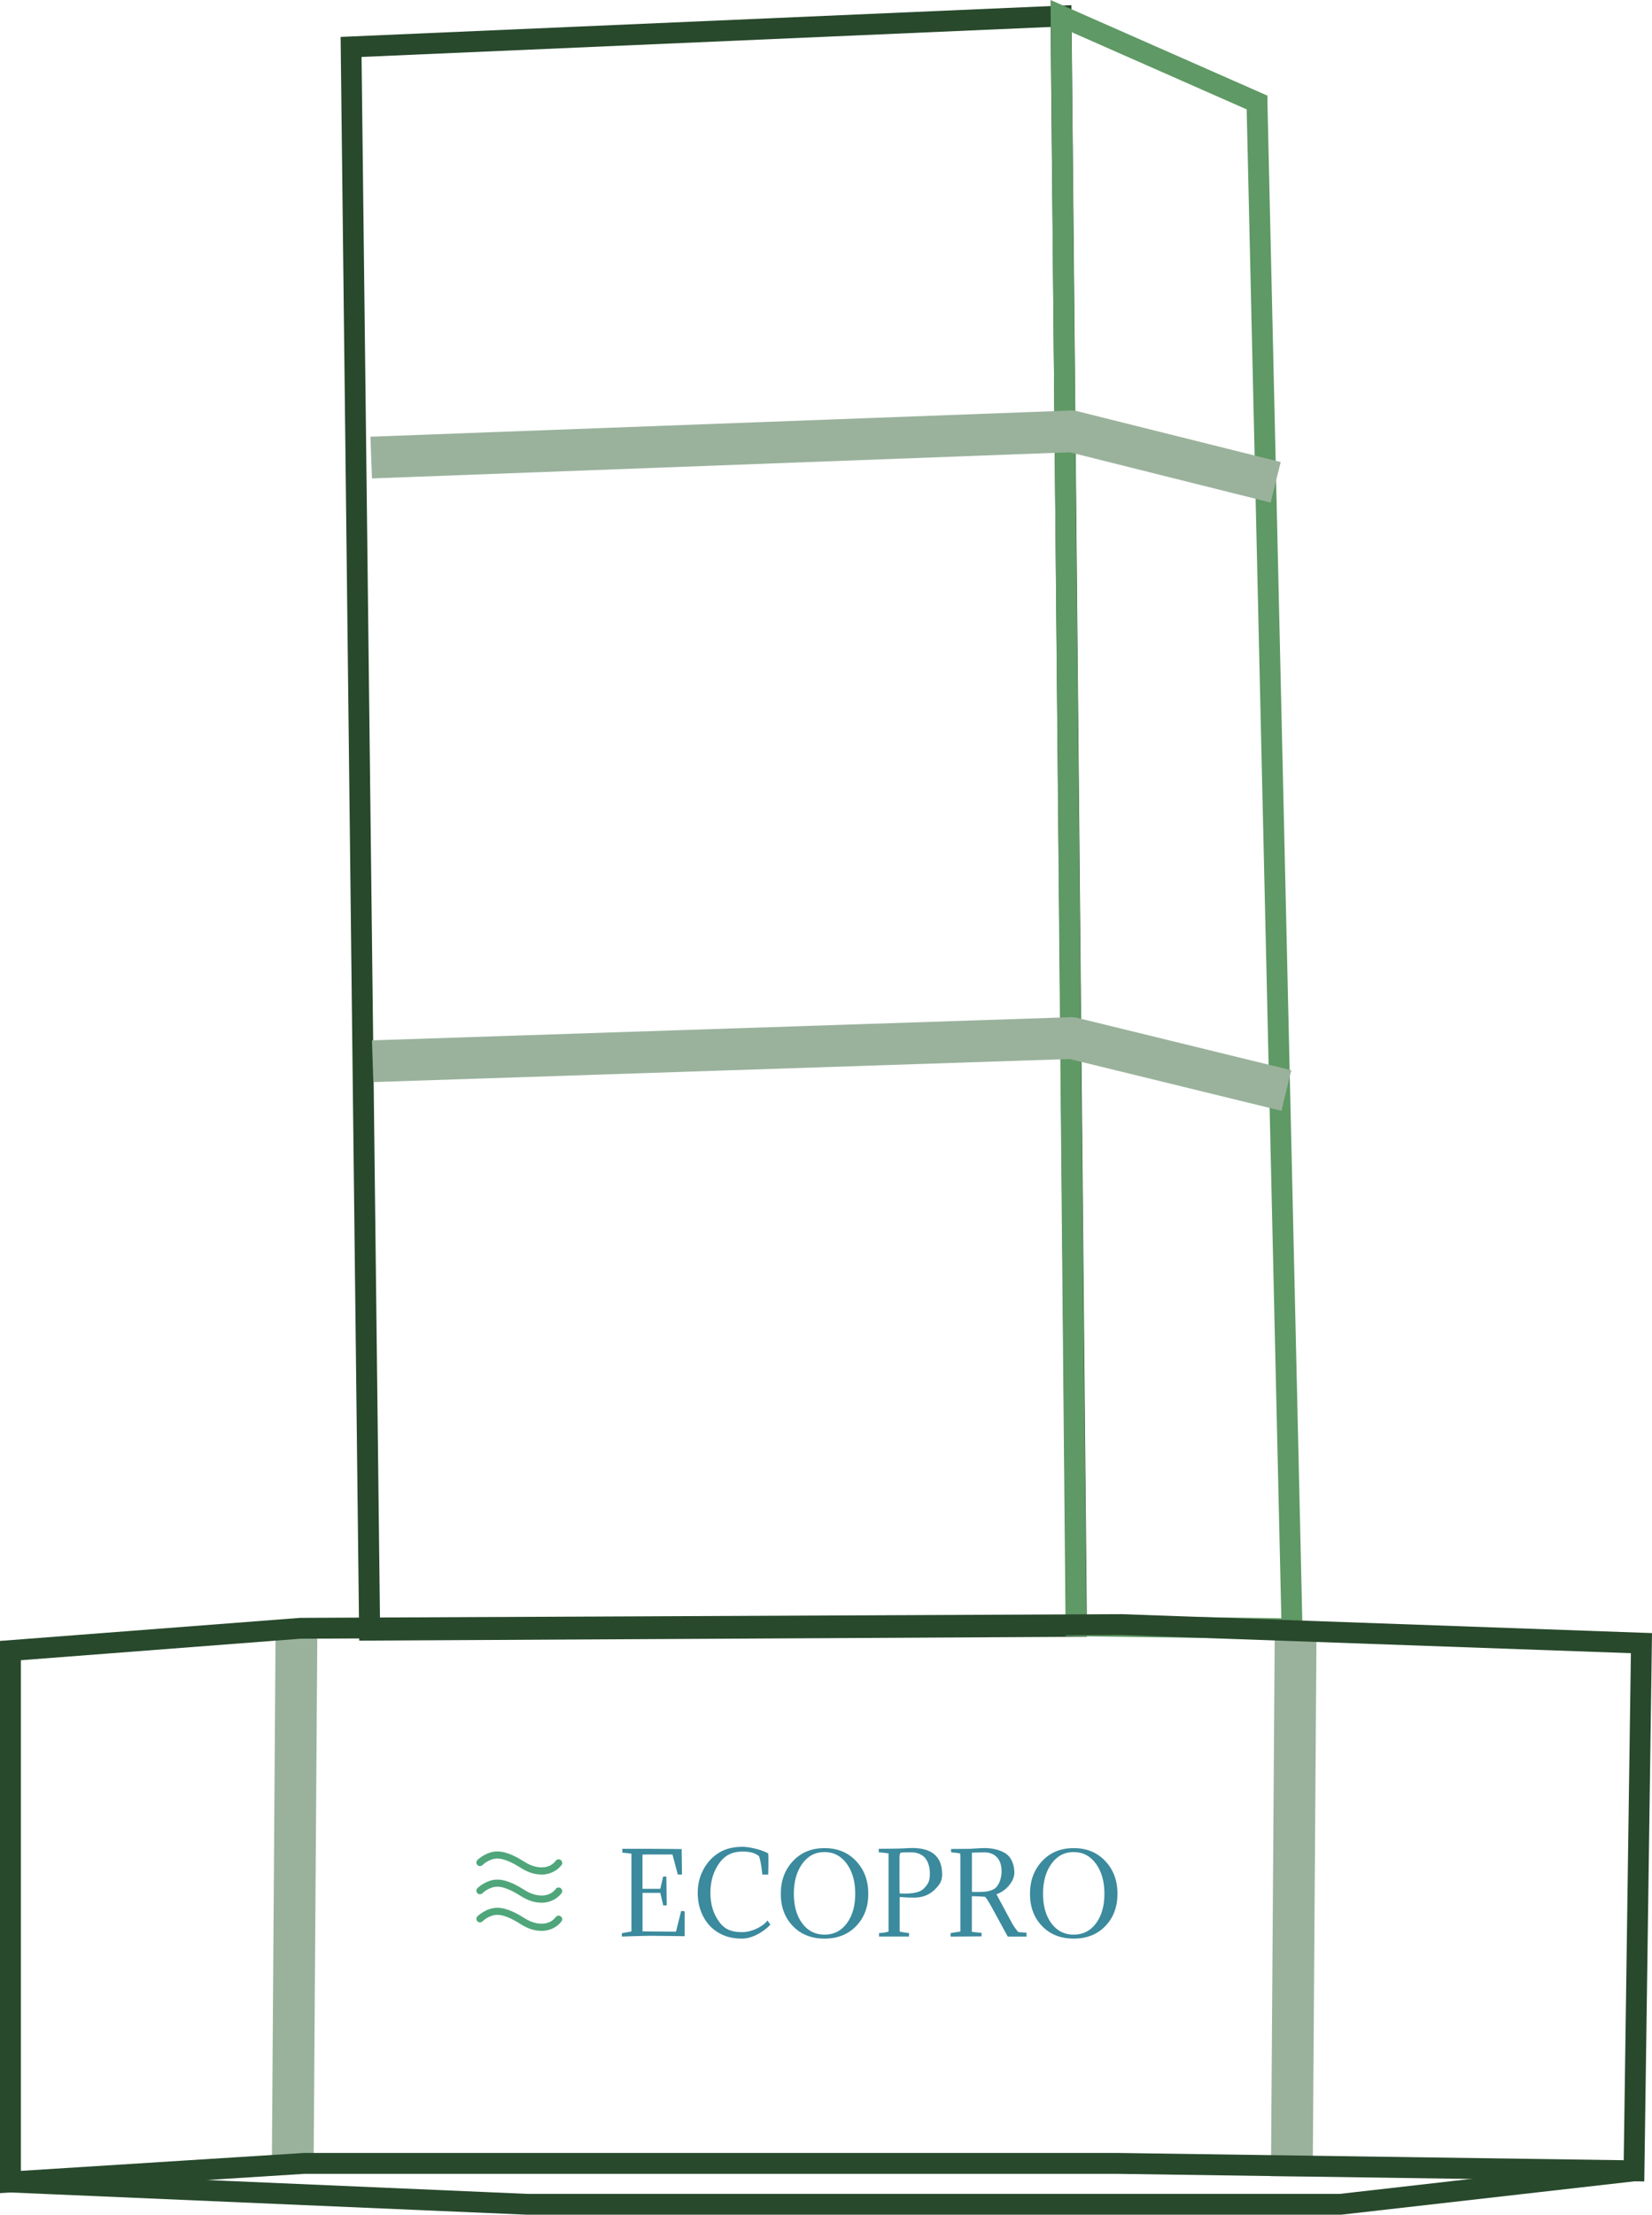 <?xml version="1.0" encoding="UTF-8"?><svg id="Layer_1" xmlns="http://www.w3.org/2000/svg" viewBox="0 0 288.72 386.95"><defs><style>.cls-1{fill:#9ab29c;}.cls-2{fill:#4fa67a;}.cls-3{fill:#28492c;}.cls-4{fill:#5f9965;}.cls-5{fill:#3b8a9d;}</style></defs><path class="cls-3" d="M62.78,286.65L59.53,6.45,187.25.9l2.72,285.08h-1.82s-125.36.67-125.36.67ZM63.19,9.95l3.22,273.03,119.89-.63-2.68-277.64-120.43,5.24Z"/><path class="cls-4" d="M225.79,286.53c-.24,0-.47-.05-.68-.13l-38.88-.55v-1.79S183.6,0,183.6,0l37.91,16.71v1.18s6.1,265.58,6.1,265.58c.25.32.4.72.39,1.16-.01.88-.65,1.61-1.48,1.77-.21.09-.45.14-.7.15h-.02ZM189.87,282.26l34.07.48-6.06-263.63-30.61-13.5,2.6,276.65Z"/><path class="cls-1" d="M223.95,194.08l-37.01-9.05-121.69,4.03-.24-7.29,122.19-4.05c.34,0,.67.02.99.1l37.49,9.17-1.73,7.09Z"/><path class="cls-1" d="M222.05,87.8l-35.1-8.78-121.94,4.57-.27-7.29,122.46-4.58c.34-.01.69.02,1.02.11l35.61,8.9-1.77,7.08Z"/><polygon class="cls-3" points="234.38 386.95 92.08 386.95 1.75 383.06 1.9 379.41 92.16 383.31 234.17 383.31 285.37 377.47 285.78 381.1 234.38 386.95"/><rect class="cls-1" x="179.02" y="329.52" width="94.15" height="7.3" transform="translate(-108.64 556.94) rotate(-89.6)"/><rect class="cls-1" x="4.42" y="327.26" width="94.15" height="7.3" transform="translate(-279.77 380.11) rotate(-89.6)"/><path class="cls-3" d="M0,383.18v-96.48l52.46-4.03,143.5-.65,92.76,3.31-1.35,95.81-92.08-1.33H53.18l-53.18,3.37ZM3.65,290.07v89.22l49.47-3.13h142.2l88.46,1.27,1.25-88.59-89.12-3.18-143.36.65-48.9,3.76Z"/><path class="cls-2" d="M94.58,327.51c-1.03,0-2.19-.31-3.4-1.06l-.11-.07c-.87-.54-2.68-1.66-4.14-1.66s-2.6,1.13-2.61,1.14c-.25.24-.64.24-.88,0-.24-.25-.24-.64,0-.88.06-.06,1.54-1.5,3.49-1.5,1.82,0,3.84,1.25,4.8,1.85l.11.07c1.66,1.03,4.03,1.37,5.29-.29.21-.28.6-.33.88-.12.28.21.33.6.12.88-.73.96-1.99,1.66-3.54,1.66h0Z"/><path class="cls-2" d="M94.58,332.43c-1.03,0-2.19-.31-3.4-1.06l-.11-.07c-.87-.54-2.68-1.66-4.14-1.66s-2.6,1.13-2.61,1.14c-.25.24-.64.24-.88,0-.24-.25-.24-.64,0-.88.06-.06,1.54-1.5,3.49-1.5,1.82,0,3.84,1.25,4.8,1.85l.11.07c1.66,1.03,4.03,1.37,5.29-.29.21-.28.6-.33.88-.12s.33.6.12.88c-.73.96-1.99,1.66-3.54,1.66h0Z"/><path class="cls-2" d="M94.58,337.35c-1.03,0-2.19-.31-3.4-1.06l-.11-.07c-.87-.54-2.68-1.66-4.14-1.66s-2.6,1.13-2.61,1.14c-.25.24-.64.24-.88,0-.24-.25-.24-.64,0-.88.06-.06,1.54-1.5,3.49-1.5,1.82,0,3.84,1.25,4.8,1.85l.11.07c1.66,1.03,4.02,1.37,5.29-.29.21-.28.6-.33.88-.12s.33.6.12.88c-.73.96-1.99,1.66-3.54,1.66h0Z"/><path class="cls-5" d="M119.66,338.29s-4.88-.07-5.96-.07-5.02.13-5.02.13v-.59s1.68-.3,1.68-.3v-13.59l-1.59-.18-.02-.67s2.97,0,4.75,0,5.63.05,5.63.05l.06,4.45h-.73l-.93-3.51h-4.07c-.78,0-1.17.02-1.17.02v5.98h3.11l.5-2.14h.56l.06,5.03-.6.02-.52-2.2h-3.1v6.73l5.84.05.91-3.62.61.05v4.35h0Z"/><path class="cls-5" d="M134.64,336.29c-1.47,1.49-3.36,2.42-4.97,2.42s-2.89-.33-4.05-1-2.07-1.62-2.71-2.86c-.65-1.24-.97-2.62-.97-4.14s.34-2.88,1.03-4.14c.69-1.26,1.63-2.25,2.83-2.95,1.2-.7,2.56-.95,4.06-.95.63,0,2.84.3,4.4,1.15.09,1.04,0,3.7,0,3.7h-1.03s-.18-2.15-.58-3.22c-.8-.65-1.82-.8-2.87-.8-1.59,0-2.92.49-4,1.93-1.08,1.44-1.62,3.2-1.62,5.28s.53,3.74,1.6,5.16c1.07,1.42,2.41,1.71,3.95,1.71,1.94,0,3.97-1.26,4.41-2.05.19.27.42.57.51.76Z"/><path class="cls-5" d="M151.75,330.88c0,2.3-.71,4.18-2.12,5.64s-3.25,2.19-5.53,2.19-4.12-.73-5.53-2.19c-1.41-1.46-2.11-3.34-2.11-5.64s.71-4.21,2.13-5.72c1.42-1.51,3.25-2.26,5.51-2.26s4.1.75,5.52,2.26c1.42,1.51,2.13,3.41,2.13,5.72ZM149.47,330.88c0-2.14-.49-3.89-1.48-5.25-.99-1.36-2.28-2.04-3.89-2.04s-2.91.68-3.89,2.04c-.98,1.36-1.47,3.11-1.47,5.25s.49,3.85,1.46,5.16,2.27,1.98,3.9,1.98,2.92-.66,3.9-1.98c.98-1.32,1.47-3.04,1.47-5.16h0Z"/><path class="cls-5" d="M195.3,330.88c0,2.3-.71,4.18-2.12,5.64-1.41,1.46-3.25,2.19-5.53,2.19s-4.12-.73-5.53-2.19c-1.41-1.46-2.11-3.34-2.11-5.64s.71-4.21,2.13-5.72c1.42-1.51,3.25-2.26,5.51-2.26s4.1.75,5.52,2.26c1.42,1.51,2.13,3.41,2.13,5.72ZM193.02,330.88c0-2.14-.49-3.89-1.48-5.25-.99-1.36-2.28-2.04-3.89-2.04s-2.91.68-3.89,2.04c-.98,1.36-1.47,3.11-1.47,5.25s.49,3.85,1.46,5.16,2.27,1.98,3.9,1.98,2.92-.66,3.9-1.98,1.47-3.04,1.47-5.16Z"/><path class="cls-5" d="M164.66,327.43c0,1.3-.46,1.9-1.37,2.79-.92.89-2.17,1.33-3.53,1.33-.81,0-1.73-.04-2.52-.11v6.04c.42.13,1.63.26,1.63.26v.61h-5.24v-.61s1.14-.04,1.66-.27v-13.64c-.37-.08-1.71-.2-1.71-.2v-.61s3.66-.02,4.26-.07c.62-.04,1.16-.07,1.61-.07,1.66,0,3.05.38,3.91,1.16.86.77,1.29,1.9,1.29,3.38h0ZM162.52,327.46c0-1.19-.27-2.12-.8-2.79-.53-.67-1.46-1.03-2.34-1.03-.53,0-1.66-.02-1.95.07-.29.09-.22,1.07-.22,1.66,0,0-.03,5.25.04,5.45,2.68.14,3.76-.32,4.36-1.01.6-.69.9-1.15.9-2.36h0Z"/><path class="cls-5" d="M179.4,338.36h-3.27l-2.88-5.27c-.43-.76-.84-1.47-1.11-1.69-.32-.04-1.49-.1-2.29-.1v6.23c.31.05,1.14.1,1.7.18v.61s-5.42.04-5.42.04v-.61s1.43-.24,1.72-.28v-11.91c0-.51.01-1.36-.02-1.7-.3-.13-1.6-.22-1.6-.22l-.02-.59s2.37-.02,2.78-.02.92-.02,1.52-.07c.63-.04,1.17-.07,1.62-.07,1.51,0,3.07.45,3.9,1.15s1.25,1.92,1.25,3.17c0,.79-.38,1.52-.92,2.2-.55.68-1.28,1.2-2.21,1.56l2.81,5.21c.27.49.98,1.37.98,1.37,0,0,.77.12,1.47.11v.69h0ZM175.04,326.9c0-2.17-1.27-3.26-2.99-3.26-.57,0-2.19.05-2.19.05v6.85c.39.06,1.05.01,1.65.01,1.09,0,2.13-.28,2.63-.84s.91-1.58.91-2.82h0Z"/></svg>